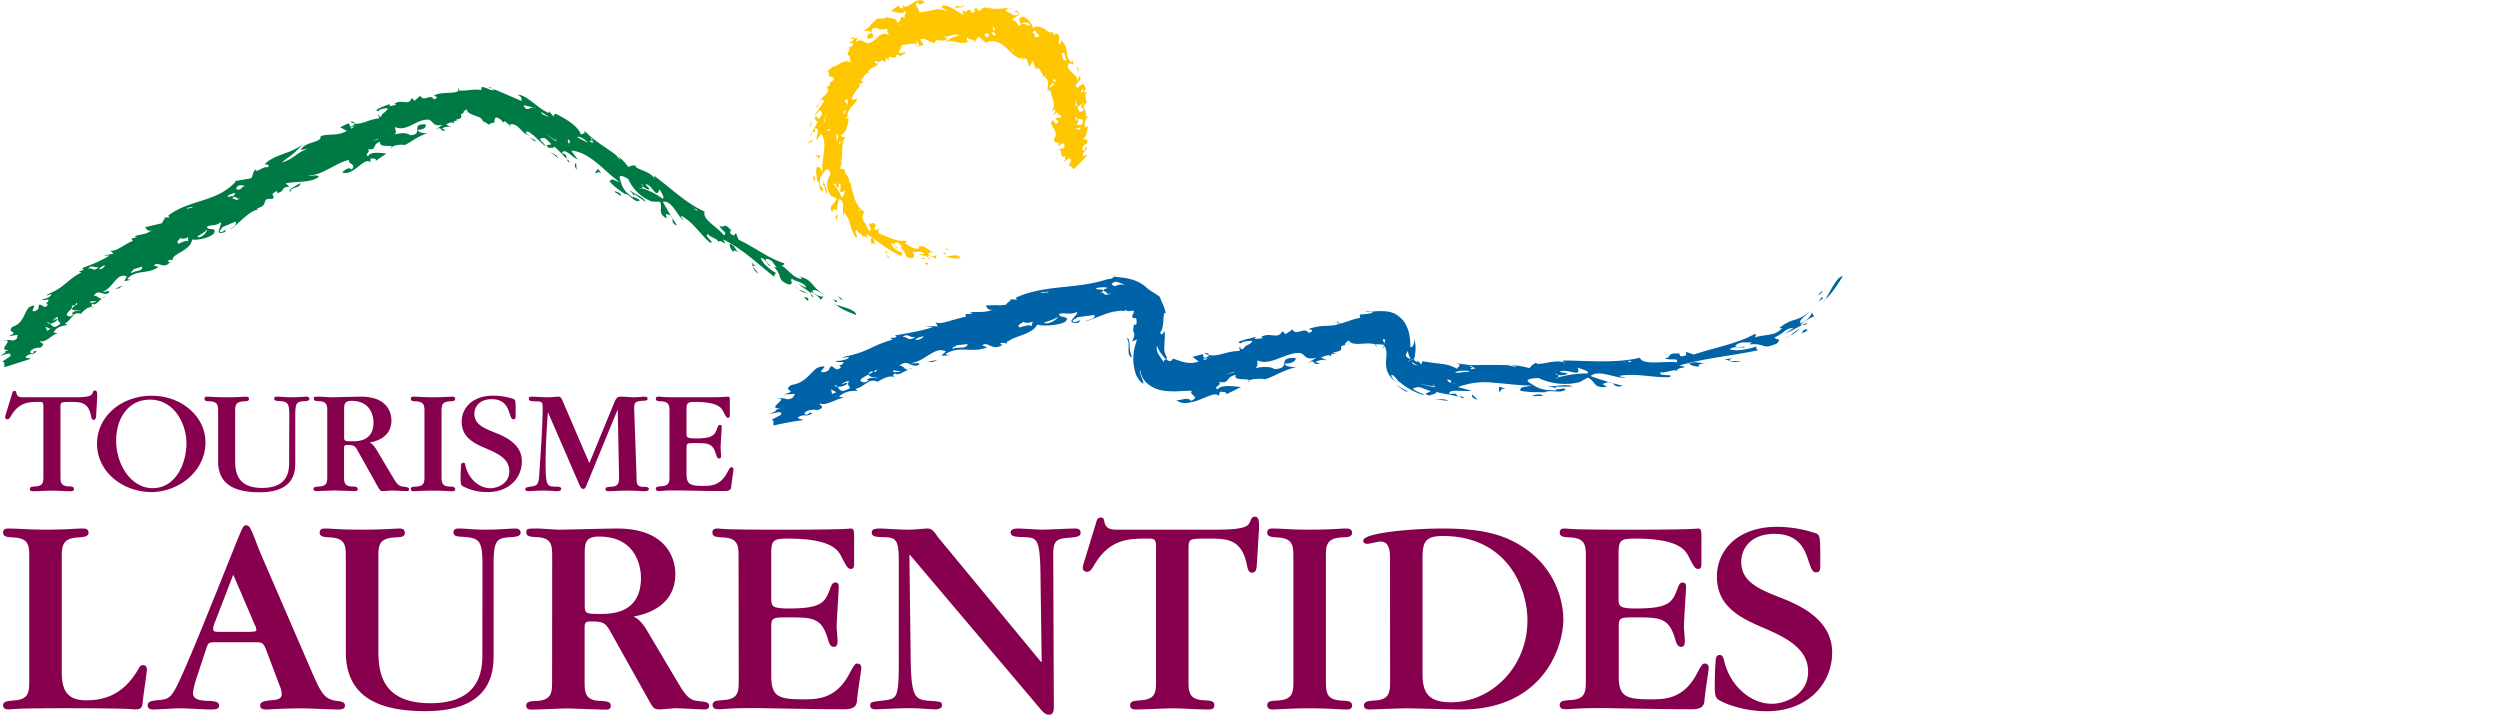 <svg id="Calque_1" data-name="Calque 1" xmlns="http://www.w3.org/2000/svg" viewBox="0 0 741 211.83"><defs><style>.cls-1{fill:#87004e}.cls-2{fill:#007a45}.cls-3{fill:#0062a7}.cls-4{fill:#fdc600}</style></defs><g id="Calque_2" data-name="Calque 2"><g id="Calque_1-2" data-name="Calque 1-2"><path class="cls-1" d="M17.92 141c0 1.83 0 3 2.36 3.17 1 0 1.64.09 1.64.76s-.61.67-1 .67c-1.56 0-4-.17-5.56-.17-.8 0-4.61.17-5.5.17-.38 0-1 0-1-.67s.66-.67 1.65-.76c2.35-.13 2.35-1.34 2.35-3.08V120.3c0-1.17-.38-1.17-1.32-1.17-2.82 0-5.93 0-8.33 4.25-.42.71-.66.89-1.08.89a.59.59 0 0 1-.61-.58 3.43 3.43 0 0 1 .14-.71l1.93-6.3c.14-.54.28-.81.7-.81s.52.23.57.63c.24 1.21 1.08 1.25 2.12 1.25h15.1c4.85 0 5.08-.58 5.41-1.39.14-.35.29-.62.66-.62.66 0 .66.71.66 1.79l-.3 5.47c-.05.89-.14 1.43-.75 1.43-.24 0-.57 0-.75-1-.8-4.29-3.11-4.29-6.17-4.29-2.68 0-2.92 0-2.92 1.48ZM44.85 145.85c-8.23 0-16.09-5.81-16.09-14.34 0-8 7.1-14.21 16.23-14.21 8.8 0 15.91 6.12 15.91 13.81 0 8.67-8.05 14.74-16.05 14.74Zm-.42-27.39c-6.59 0-10 5.77-10 12.11 0 7.24 4.47 14.12 10.83 14.12 6.59 0 10-6.92 10-13.4-.01-5.29-3.35-12.83-10.83-12.83ZM85.74 123.29c0-3.75-.37-4.25-2.92-4.42-1-.05-1.55-.09-1.55-.72s.66-.58 1.08-.58c.76 0 1.79.18 4 .18 1.83 0 3.9-.18 4.56-.18s.8.45.8.63c0 .62-.85.67-1.51.71-2.16.13-2.68.4-2.68 4.11v14c0 2.46 0 8.89-10.54 8.89-6.4 0-12.33-1.65-12.33-9.16v-14.58c0-1.87 0-3.08-2.35-3.21-1 0-1.69-.09-1.69-.76s.61-.63 1-.63 2.3.18 5.55.18 5.41-.18 5.69-.18.94 0 .94.67-.66.67-1.64.72c-2.45.17-2.45 1.34-2.45 3.08v14c0 3.09 0 8.58 8 8.58 7.48 0 8-4.78 8-7.46ZM97 122.08c0-1.83 0-3-2.31-3.17-1 0-1.69-.09-1.69-.71s.19-.63 1.74-.63c.47 0 2.78.18 3.34.18 1.27 0 7.53-.18 8.94-.18 8.33 0 9 5.45 9 7 0 5.22-4.85 6.3-6.45 6.61.61.35 1.18.62 2.26 2.5l4.56 7.68c.94 1.57 1.6 2.69 2.92 2.86 1.55.18 1.93.23 1.93.81s-.47.53-.8.53c-.61 0-3.67-.17-4.38-.17-.37 0-2.11.17-2.54.17-.85 0-1-.4-1.55-1.34L106.25 134c-1-1.92-1.27-2.1-3.38-2.1-.8 0-.9.27-.9 1v8.1c0 1.87 0 3.08 2.36 3.21 1 0 1.69.09 1.69.76s-.61.58-1 .58c-.89 0-5.46-.17-5.65-.17-.8 0-4.61.17-5.45.17-.38 0-1 0-1-.62s.7-.67 1.69-.72C97 144.07 97 142.9 97 141Zm5 7.06c0 1.57 0 1.66 2.36 1.66 1.69 0 6.35 0 6.35-5.59 0-1.61-.66-6.39-6.5-6.39-2.16 0-2.21 1.07-2.21 2.82ZM130.87 141c0 1.88 0 3.09 2.35 3.22 1 0 1.7.09 1.7.76s-.62.62-1 .62c-1 0-2.54-.17-5.65-.17-2.68 0-5 .17-5.5.17s-1 0-1-.67.7-.67 1.69-.71c2.35-.18 2.35-1.34 2.35-3.17v-18.88c0-1.87 0-3-2.35-3.21-1 0-1.69-.09-1.69-.76s.61-.63 1-.63c1 0 2.68.18 5.55.18 3.39 0 4.89-.18 5.6-.18.37 0 1 0 1 .67s-.71.67-1.7.72c-2.35.17-2.35 1.34-2.35 3.08ZM144.56 145.85a15.35 15.35 0 0 1-7.48-1.78c-.52-.36-.56-1-.56-2.11 0-.17 0-2.41.14-4 0-.17 0-.8.61-.8s.56.36.66.76c.89 4 4.09 6.79 7.43 6.79 2 0 5.6-1.34 5.6-5s-3.2-5.18-6.59-6.66c-3.81-1.6-7.53-3.35-7.53-8.08 0-4.11 3.3-7.69 9.27-7.69a19 19 0 0 1 6.17 1c.56.31.56.71.56 4.65 0 1 0 1.34-.66 1.34-.47 0-.65-.27-1.12-1.66-.57-1.74-1.42-4.29-5.32-4.29s-5.13 2.55-5.13 4.29c0 3.18 2.73 4.29 6.49 5.77 2.64 1.07 7.58 3.26 7.58 8.31s-3.86 9.16-10.12 9.16ZM174 143.44c-.42 1.07-.61 1.47-1.13 1.47s-.75-.35-1.08-1.11l-9.32-21.49h-.09c-.33 5-.66 10.05-.66 14.65 0 7 .42 7.24 2.78 7.28 1.08 0 1.83 0 1.83.67s-.85.67-1.36.67-2.22-.17-4.24-.17c-1.65 0-3.48.17-4.23.17-.33 0-.8-.09-.8-.58s.47-.62 1.78-.8c1.56-.22 2.26-.49 2.36-3.62 0-.31 1-13.49 1-19.39 0-2.19-.1-2.19-2.22-2.23-1.6 0-1.88-.32-1.88-.81s.33-.58 1-.58 3.1.18 4.37.18c1.7 0 2.69-.18 3.25-.18s.85 0 1.32 1.07l8 18.63 7.48-18.14c.61-1.47 1.13-1.56 1.88-1.56 1 0 2.87.18 3.91.18s2.31-.18 2.82-.18 1.18 0 1.18.58-.42.58-1.74.67c-2.21.14-2.31.72-2.21 3.08l.66 19c0 2.77.14 3.4 2.21 3.4 1 0 1.46.18 1.46.67s-.76.62-1.23.62c-.7 0-3.2-.17-4.94-.17-2.35 0-4.89.17-5.83.17-.33 0-.85 0-.85-.58s.42-.67 1.84-.76c2.16-.17 2.21-1.29 2.16-3.39l-.38-19.3h-.1ZM198.44 122.13c0-1.83 0-3-2.35-3.17-1 0-1.7-.09-1.7-.76s.62-.63.94-.63c.1 0 .15 0 1.18.09s3.06.09 7.06.09h2.26c4.85 0 7.24 0 8.52-.09l1.41-.09c.56 0 .56.36.56 1.39v4.11c0 .22 0 .76-.47.76s-.61-.18-1.46-1.84c-.56-1.16-1.69-2.86-8.37-2.86-2.36 0-2.54.32-2.54 2.55v6.48c0 1.43 0 1.79 2.72 1.79 5.23 0 5.65-1 6.5-3.35.23-.58.47-.67.7-.67s.52.13.52.62-.33 5.23-.33 6.21c0 .31.14 1.88.14 2.24s0 .89-.56.89c-.38 0-.66-.22-.89-1.07-1-3.44-2.31-3.49-6.17-3.49-2.26 0-2.63 0-2.63 1.34v7.69c0 3.17 1 3.66 4.94 3.66 2.07 0 5 0 7.05-3.8.85-1.56.95-1.74 1.37-1.74a.59.59 0 0 1 .56.63c0 .58-.51 3.44-.65 5.09-.05.85-.52 1.34-1.89 1.34-2.4 0-5.69 0-8.42-.09l-5.18-.08h-.56c-1.93 0-3.11 0-3.86.08a12.59 12.59 0 0 1-1.46.09c-.33 0-1 0-1-.67s.71-.67 1.7-.76c2.35-.13 2.35-1.34 2.35-3.17ZM8.67 165.37c0-3.5 0-5.81-4.59-6.07-1.9-.09-3.16-.17-3.16-1.45s1.17-1.2 1.89-1.2c1.54 0 6.31.34 11 .34 5.68 0 8.83-.34 10.54-.34.72 0 1.89 0 1.89 1.2s-1.35 1.36-3.15 1.45c-4.6.26-4.78 2.57-4.78 5.82v34.14c0 5.39 1.63 8.3 7.22 8.3 4.32 0 10.72-.86 15.58-9.42.36-.68.72-1 1.26-1 .91 0 1.18.68 1.18 1.37s-1.18 8.29-1.26 9.75c-.19 1.63-.64 2-2.26 2-.81 0-.72-.34-21.18-.34-15.22 0-15.22.34-16.13.34-.63 0-1.8 0-1.8-1.19s1.35-1.29 3.16-1.46c4.59-.26 4.59-2.57 4.59-6.16ZM64.45 190.36c-2.7 0-2.7 0-3.42 2.22L58 201.74a24.81 24.81 0 0 0-.81 3.59c0 2.14 2.25 2.31 4.33 2.4 2.34.08 3.42.34 3.42 1.37 0 1.19-1.08 1.19-3.15 1.19-.9 0-6.22-.34-8.83-.34-1 0-6.31.34-7.48.34-.54 0-1.71 0-1.71-1.28 0-1.11 1.26-1.28 2.7-1.45 3-.26 3.78-.35 5.49-3.34 2.89-5.31 10.82-25.33 16.77-40.13 3.33-8.3 3.33-8.38 4.23-8.38s1.26.59 2.62 4.1c.9 2.4 1.89 4.8 2.61 6.42l14.06 32.51c2.88 6.59 3.78 8.47 7.48 9 1.53.17 2.52.34 2.52 1.45s-1.53 1.11-2.08 1.11c-1.53 0-9-.34-10.54-.34-5.49 0-10.18.34-10.45.34-.9 0-2.07 0-2.07-1.19s1.44-1.37 3.24-1.54c2.34-.18 3.16-.6 3.16-1.89a7.1 7.1 0 0 0-.64-2.48L79 192.92c-1-2.56-1.26-2.56-3.69-2.56Zm9.46-3.08c2.08 0 2.08-.34 2.08-.6a4.3 4.3 0 0 0-.54-1.63l-6.31-14.71-5.59 14.46a5 5 0 0 0-.36 1.62c0 .86.54.86 2.16.86ZM143 167.6c0-7.19-.73-8.13-5.59-8.47-1.89-.09-3-.17-3-1.37s1.26-1.11 2.07-1.11c1.44 0 3.42.34 7.57.34 3.51 0 7.48-.34 8.74-.34s1.53.85 1.53 1.2c0 1.19-1.62 1.28-2.88 1.36-4.15.26-5.14.77-5.14 7.88v26.69c0 4.71 0 17-20.19 17-12.25 0-23.61-3.17-23.61-17.54v-27.78c0-3.59 0-5.9-4.5-6.16-1.89-.09-3.25-.17-3.25-1.45s1.18-1.2 1.9-1.2c.9 0 4.41.34 10.63.34s10.36-.34 10.91-.34c.72 0 1.8 0 1.8 1.28s-1.26 1.28-3.16 1.37c-4.68.34-4.68 2.57-4.68 5.9V192c0 5.91 0 16.43 15.41 16.43 14.33 0 15.41-9.15 15.41-14.29ZM163.67 165.29c0-3.51 0-5.82-4.41-6.08-2-.08-3.25-.17-3.25-1.36s.36-1.2 3.33-1.2c.91 0 5.32.34 6.4.34 2.44 0 14.42-.34 17.12-.34 16 0 17.31 10.44 17.31 13.43 0 10-9.29 12.07-12.35 12.66 1.17.69 2.25 1.2 4.33 4.79l8.74 14.72c1.8 3 3.06 5.13 5.58 5.48 3 .34 3.7.42 3.7 1.54 0 .94-.9 1-1.53 1-1.17 0-7-.34-8.38-.34-.73 0-4.06.34-4.87.34-1.62 0-2-.77-3-2.56l-10.91-19.51c-2-3.68-2.43-4-6.48-4-1.54 0-1.72.51-1.72 2v15.4c0 3.59 0 5.9 4.51 6.16 2 .08 3.24.17 3.24 1.45s-1.17 1.11-1.89 1.11c-1.71 0-10.45-.34-10.81-.34-1.54 0-8.83.34-10.46.34-.72 0-1.89.09-1.89-1.19s1.35-1.29 3.25-1.37c4.41-.35 4.41-2.57 4.41-6.16Zm9.64 13.52c0 3 0 3.16 4.51 3.16 3.24 0 12.16 0 12.16-10.69 0-3.08-1.26-12.24-12.43-12.24-4.15 0-4.24 2.06-4.24 5.39ZM218.91 165.37c0-3.5 0-5.81-4.51-6.07-2-.09-3.24-.17-3.24-1.45s1.17-1.2 1.8-1.2c.18 0 .27.08 2.26.17s5.85.17 13.51.17h4.33c9.28 0 13.88-.09 16.31-.17s2.43-.17 2.7-.17c1.08 0 1.08.68 1.08 2.65v7.87c0 .43 0 1.46-.9 1.46s-1.17-.35-2.79-3.51c-1.08-2.23-3.25-5.48-16-5.48-4.51 0-4.87.6-4.87 4.88v12.41c0 2.73 0 3.42 5.23 3.42 10 0 10.81-1.88 12.43-6.42.46-1.11.9-1.28 1.36-1.28s1 .25 1 1.2c0 1.19-.63 10-.63 11.89 0 .6.27 3.59.27 4.28 0 .51 0 1.71-1.09 1.71-.71 0-1.26-.43-1.71-2.06-1.89-6.58-4.41-6.67-11.8-6.67-4.33 0-5.05 0-5.05 2.57v14.71c0 6.08 1.9 7 9.46 7 4 0 9.56 0 13.52-7.27 1.62-3 1.8-3.34 2.62-3.34a1.15 1.15 0 0 1 1.08 1.23c0 1.11-1 6.59-1.27 9.76-.09 1.62-1 2.56-3.6 2.56-4.6 0-10.9-.08-16.13-.17l-9.91-.17h-1.08c-3.7 0-5.95.09-7.39.17s-2.17.17-2.8.17-1.89 0-1.89-1.28 1.35-1.28 3.24-1.45c4.51-.26 4.51-2.57 4.51-6.08ZM308.75 196.09l-.36-26.35c-.18-10.35-1.17-10.35-4.77-10.53-2.71-.08-4.06-.17-4.06-1.36s1.62-1.2 2.25-1.2c1 0 6 .34 7.21.34 1.36 0 8.11-.34 9.64-.34.46 0 1.63 0 1.63 1.28 0 1-.9 1.28-3.52 1.46-3.33.34-4.68.51-4.59 5.22l.18 44.74c0 .86 0 2.48-1.35 2.48-.73 0-1.36-.08-2.89-2l-38.39-45.35-.18.17.36 29.43c.09 12.41 1.18 13.26 5.23 13.61 3.6.25 4.06.25 4.06 1.37s-1.45 1.19-2.17 1.19c-1.08 0-4.5-.34-7.3-.34-4.59 0-8.65.34-10.27.34-.27 0-1.53 0-1.53-1.11s.36-1.11 4.14-1.54c4-.51 4.33-.86 4.33-12.49v-28.45c0-6.59-.63-7.45-4.69-7.45-1.89-.08-3.33-.08-3.33-1.36 0-1.12 1.17-1.2 2.79-1.2 1 0 5.05.34 7.93.34 2.53 0 4.69-.34 5.86-.34 1.62 0 2.43 1.8 3.06 2.56l30.55 37ZM352.28 201.48c0 3.51 0 5.82 4.5 6.08 1.89.08 3.16.17 3.16 1.45s-1.17 1.28-1.9 1.28c-3 0-7.66-.34-10.63-.34-1.53 0-8.83.34-10.54.34-.72 0-1.9 0-1.9-1.28s1.27-1.28 3.16-1.45c4.51-.26 4.51-2.57 4.51-5.91v-39.78c0-2.23-.73-2.23-2.53-2.23-5.41 0-11.35 0-15.95 8.13-.81 1.37-1.26 1.71-2.07 1.71a1.16 1.16 0 0 1-1.17-1.11 8.1 8.1 0 0 1 .27-1.37l3.69-12.06c.27-1 .54-1.54 1.35-1.54s1 .42 1.09 1.2c.45 2.3 2.07 2.39 4.05 2.39h28.93c9.28 0 9.73-1.11 10.36-2.65.27-.69.54-1.2 1.26-1.2 1.26 0 1.26 1.37 1.26 3.42l-.63 10.44c-.09 1.71-.27 2.74-1.44 2.74-.45 0-1.08-.09-1.44-1.88-1.53-8.22-5.95-8.22-11.81-8.22-5.13 0-5.58 0-5.58 2.83ZM393 201.48c0 3.59 0 5.9 4.5 6.16 2 .09 3.25.17 3.25 1.46s-1.17 1.19-1.9 1.19c-1.89 0-4.86-.34-10.81-.34-5.14 0-9.64.34-10.54.34-.72 0-1.89 0-1.89-1.28s1.35-1.28 3.24-1.37c4.51-.34 4.51-2.57 4.51-6.07v-36.11c0-3.59 0-5.82-4.51-6.16-2-.09-3.24-.17-3.24-1.45s1.17-1.2 1.89-1.2c1.89 0 5.13.34 10.63.34 6.49 0 9.37-.34 10.72-.34.73 0 1.9 0 1.9 1.28s-1.35 1.28-3.25 1.37c-4.5.34-4.5 2.57-4.5 5.9ZM412 165.2c0-3.5-1.08-4.7-2.88-4.7-.54 0-3.16.68-3.79.68-.81 0-1.26-.25-1.26-.94 0-2.39 15.05-3.59 23.43-3.59 11.62 0 18.11 1.71 23.88 5.47a26 26 0 0 1 12 21.31c0 9.15-6.66 26.86-30.18 26.86-2.62 0-14.24-.34-16.49-.34-1.62 0-10.19.34-10.64.34-.63 0-1.8 0-1.8-1.19s1.35-1.37 3.15-1.46c4.6-.26 4.6-2.57 4.6-6.07Zm9.64 34.48c0 5.48 1.53 8.47 8.47 8.47 12 0 22.62-10.52 22.62-24.21 0-9.75-6-25.07-25.14-25.07-5.41 0-5.95 2.06-5.95 6.85Z"/><path class="cls-1" d="M470.05 165.37c0-3.5 0-5.81-4.5-6.07-2-.09-3.25-.17-3.25-1.45s1.18-1.2 1.81-1.2c.18 0 .27.08 2.25.17s5.86.17 13.52.17h4.32c9.29 0 13.88-.09 16.31-.17s2.44-.17 2.71-.17c1.08 0 1.08.68 1.08 2.65v7.87c0 .43 0 1.46-.9 1.46s-1.17-.35-2.8-3.51c-1.08-2.23-3.24-5.48-16-5.48-4.5 0-4.86.6-4.86 4.88v12.41c0 2.73 0 3.42 5.22 3.42 10 0 10.82-1.88 12.44-6.42.45-1.11.9-1.28 1.35-1.28s1 .25 1 1.2c0 1.19-.63 10-.63 11.89 0 .6.27 3.59.27 4.28 0 .51 0 1.71-1.08 1.71-.72 0-1.26-.43-1.71-2.06-1.89-6.58-4.42-6.67-11.81-6.67-4.32 0-5 0-5 2.57v14.71c0 6.08 1.89 7 9.46 7 4 0 9.55 0 13.51-7.27 1.63-3 1.81-3.34 2.62-3.34a1.15 1.15 0 0 1 1.08 1.23c0 1.11-1 6.59-1.26 9.76-.09 1.62-1 2.56-3.61 2.56-4.59 0-10.9-.08-16.13-.17l-9.91-.17h-1.17c-3.69 0-5.95.09-7.39.17s-2.16.17-2.79.17-1.9 0-1.9-1.28 1.36-1.28 3.25-1.45c4.5-.26 4.5-2.57 4.5-6.08ZM523.67 210.81c-7 0-12.7-2.31-14.33-3.43-1-.68-1.08-1.88-1.08-4 0-.34 0-4.62.27-7.7 0-.34.09-1.54 1.18-1.54.81 0 1.07.69 1.26 1.46 1.71 7.61 7.84 13 14.23 13 3.79 0 10.73-2.56 10.73-9.5 0-6.67-6.13-9.92-12.62-12.74-7.3-3.08-14.42-6.42-14.42-15.49 0-7.87 6.31-14.72 17.76-14.72a36.46 36.46 0 0 1 11.8 2c1.08.6 1.08 1.37 1.08 8.9 0 1.88 0 2.57-1.26 2.57-.9 0-1.26-.52-2.16-3.17-1.08-3.33-2.7-8.21-10.18-8.21s-9.83 4.88-9.83 8.21c0 6.08 5.23 8.21 12.44 11 5 2.05 14.51 6.25 14.51 15.91 0 9.49-7.39 17.45-19.38 17.45Z"/><path class="cls-2" d="M247.26 90c.11.12.3.23.44.35-.5-.22-.7-.35-.44-.35ZM253.75 93.38c-.89-.34-2-.79-3.13-1.3a15 15 0 0 1-2.92-1.78c.81.25 2.31.66 3.63 1.14s2.43 1.1 2.42 1.94ZM248 87.51l1.92 1.35c-1.4-.15-.92-.73-1.92-1.35ZM248.17 89.18l-.35.48-.9-1ZM143.1 35.68a1 1 0 0 1 .06.9ZM138.81 33.39a9.37 9.37 0 0 0-1.06 0 2.11 2.11 0 0 1 1.06 0ZM147.19 36.54c-.29-.08-.56-.14-.84-.19a1.65 1.65 0 0 1 .84.19ZM199.3 64.68c.53.84 1 1.61 1.44 2.18-1.74-.57-1.32-1.45-1.44-2.18ZM112.4 33.93v.51c-.35-.08-.55-.22 0-.51ZM136 26.14a.83.83 0 0 1 0 .62h-.33ZM150.83 37h.07l.57.56c-.4-.14-.6-.31-.64-.56ZM105.08 36.57a4.05 4.05 0 0 1-1.3-.51c.77-.12 1.27.13 1.3.51ZM146.05 26.31c-.5-.18-.9-.34-1.49-.54a2.19 2.19 0 0 1 1.49.54ZM199.3 64.68l-.44-.71a1 1 0 0 1 .44.71ZM241.11 88.17c-.69-.33-.7-.7-.68-1.06a2.84 2.84 0 0 1 .68 1.06ZM1.37 104.28l-.28.14a.62.62 0 0 1 .28-.14ZM27.27 91a1.74 1.74 0 0 1 .51.13c-.15.19-.38.07-.51-.13Z"/><path class="cls-2" d="M45.07 68.07c-1.34 1.52-3.72 1.28-5.2 2l.77.22-1.69.4.42.71c-2.59 1-5.15 3.44-6.67 2.8l.92 1-3.06.54h1.9c-2.72 1.85-7.56 3.44-8.17 3.79l.5.28c-.34.48-.87.41-1.44.55l.74.42c-4.39 2.22-4.75 4.35-9.91 6.42-1.22.9.84-.21 1.06.14-.42.91-2.37 1.39-2.89 1.31.94.77 2.78-.68 1.71 1-1.37.13 1.26.49-.76 1.39l-1.48-.84c-.94.83.36 1.12-1.4 2-2.23.54 1.58-2.79-1.67-1.2-1.5 1-1.58 4.81-5 5.83-2.2 2.08 2.51 1.17-1.27 2.86l2.78-.46c-.39.69.34 1.12-1.37 1.73a4.88 4.88 0 0 0-3 .1c4-.92-2.2 3.11 1.68 2.62l-1.22.6c.17 0 .28.08.25.22-.52.32-1 .64-1.62 1 1.24-.27 3.61-1.43 3.05.11-.75.51-1.46 1-2.32 1.54 1.07.36.25 1.16.69 1.67l4-1.27 3.76-1.21c-.5-.28-1.62 0-1.5-.64 1.57-1.38 1.89-.06 3.23-1.59L9.83 104c.25.14.53.07.21.35-.38.7-.88.42-1.09.06.18-1 2.14-1.52 2.92-1.31 2.1-1.32-.29-1.54.05-2 1.8.56 3.57-2.08 5.22-2.29l-1.3-.28c1.1-1.88 3-1.94 4.11-2.22l-.73-.42c2.34-1.18 2.24-4 5.26-2.7l-.48-.32c.82-.73 2-2 3.24-1.85a.82.82 0 0 1 .17-1c1 .58 1.59-.63 2.88-1.57-1 .29-1.4-1-2.51-.73 1.46-2.36 2.66.16 4.43-.88.74-1.18-1.31-.08-1.81-.36 3.1-1 4.17-5.83 7.19-4.55l-.77 1.39c1.37-.13 2-.47 1.71-.61-.31.28-.55.13-.8 0 2.65-3 6.12-1.26 9.2-3.59-.48-.29-1-.16-1.26-.51C47 77.31 48.4 80 50.4 77.7l-.77-.22c.67-.76 1.68-.39 1.65-.18-1-2 5.32-2.84 5.67-6.32 1.81.38 5.76-.71 6.52-1.88.9-2-2.06-.54-2.09-1.93 1.2-.67 2.42 0 4-1.3.62 1.06-2.38 4.13 1.35 2.9l.16-.84a2.84 2.84 0 0 1-1.24.87c-1.32-.1.19-1 .26-1.45l3.81-1.64c.89 1-1.43 1.91-1.5 2.32 2.74-1.8 5.3-5.35 8.39-6l-.48-.29c3.94-.84.88-3.18 4.59-2.76 1.28-1.07-1.17-1 1-2.19.61-.33.48.29.45.5 2.89-1 .61-1.72 3.64-1.94l-1.17-1c3.39-.69 7.59-.12 9.88-1.94-.63-.88-2.18 0-3.17-.39 4.33 0 8.45-4 12.14-4.6-.57 1.28 2.44 1.16.71 2.84-1.14-1-1.71.3-2.88.7 3.09 1.83 6.83-4.92 8.5-2.8V47c.56-.09 2.16 0 1.43.76l3.28-2.26c-1.58-.17-5-.63-5.36.81-1.5-.55 1.15-1.37-.31-2.12 3.15.49 1.17-1.37 3.83-2.17-.49 1.92 3.34.79 3.53 1.54.7-.63 2.79-.77 3.7-.58 1.48-.49 4.32-3 6.85-3.4-1-.12-2.68-.16-3-1.1 1.36 0 2.61-.44 2.43-1.6-4.88-.34-.36 3-4.55 3.19-1.4-.83-2.54-.7-4.59-.24.56-1 .06-1.19.06-2.17 3.4 1.53 6.21-2.32 9.82-2.2 1.58.28 1.2 2.23 4.21 1.51-.74.55-1.48 1.09-2.21 1.67 2.47-1.69.92.53 3.24 0l-1.17-.54a2.85 2.85 0 0 1 2.82-.26l-1.58-.94c.69-.42 2-1 2.27-.22a1.47 1.47 0 0 0 0-.88c.22.17.61.21 1.46-.06-.55 0-.89.16-1-.23 3.41-.57.4-1.66 2.53-2-.4-.24.12-.78.86-1.08.18 1.06 1.33 1.47 2.45 1.85l.81.29a4.27 4.27 0 0 1 .68.33 1.44 1.44 0 0 1 .7.83c.76.49 1.44.87 2.2 1.44-.45-.33.24-.73 1.06-.73h-.12c.45 0 .39-.67.5-1.13s.38-.77 1.57 0l1.11 1.1c-.2-.17.14-.39.33-.49l1.21 1.08c1.45-.51 2.35.27 3.2 1.12s1.68 1.91 3.13 2.09c-.78-.21-1.79-.89-1-1.25a1.92 1.92 0 0 1 1.43 1v-.28c1.35 1.23 2.68 2.45 4 3.71 0-.85-2.57-2.34-1-2.42 1.17-.48 2 1.18 2.78 1.72-.39.43-2.16 0-.78 1.15.33-.14 2.08.2 1.6-.55 1.29 1.41 3.38 3.08 4.24 4.79.58.06 0-.56-.18-.77l-.2.07c-.77-.84.62-1.34-1.54-2 .8-1.71 2.94 1.15 4.69 1.93l-1.93-2.68c5.75.45 10.14 6.55 14.38 9.34-1.58-.32-2.32-1.46-3-.13 2.28 2.31 2.1 1.8 4.58 3.77l-.18-.21c1.78.25 2.86 2.68 4.48 2.16-.16-1.07-2.37-.63-1.5-2l3.26 2.28c-.52-1.5-3.26-2.28-4.41-3.3-1-.52 1.72 1.39.7 2-3.09-2.06-3.22-3.41-3.92-5.69-.32-1.56 2-.1 2.57.27a12.27 12.27 0 0 0 7 6.63l2.38.06c.91 1.94-1 3.38 2 4.94l-.34-1.28a3.52 3.52 0 0 1 1.55.45 77.86 77.86 0 0 1-2.38-4.09c2.6-.57 4 3.72 6.11 5.54 0-.28-.75-.87-.73-1.43 3.69 1.86 6.11 6.07 8.65 8 1.58 0-1.94-1.88-.73-2.57 1.16 1.3 3.33 1.39 3.11 2.59.24-1.76 3.32 1.94 1.42-1 5.47 2.59 10.34 7.29 15.2 11.11a1 1 0 0 1 .57-1.11c-1.81-1-4.18-2.93-4.58-4.47 1.57 0 2.18 2.57 2.77 2.34-.4-.7-1.57-1.37-1.19-2.09 2 .08 2.17 1.71 3.17 2.45h-.79c2.81 2.85.44 3.55 4.28 5.13 1.78-.15.38-.72.94-1.81.62.9 4 1.17 4.27 2.78l-2.24-1.06c1.38 1.11 2.82 1.89 3.72 2.8a1 1 0 0 0-.24-.84c1.06 1 2.69 1.67 3 2.72l.93-1c-1 .18-3.25-.85-3.3-1.68.73-.93 2.62.83 3.65 1.21-4.15-2.43-3.25-4.29-7.21-5.4l.42.67c-2.7-.32-4.19-3-6.12-4.06.67.08 1-.28.88-.61-4.75-1.51-8.48-4.62-13.55-7l-.75-2-.61.78c-2.54-1.08.24-1.49-1.3-2.34.57.35.38.43.36.71-2.09-2.63-2-.16-3.31-1.37.15 1.35 2.7 2.14 1.28 2.91-2.09-2.63-6.57-4.76-5.68-7-5.46-2.36-10.77-7.6-14.81-10.48-.8 0 .17.51-.22.65-.9-2.23-6.06-2.79-5.41-3.84a3.48 3.48 0 0 0-2.21.45 13.57 13.57 0 0 0-3.12-3.25l.81.92-.2.07-1.18-1.25h.1c-3.19-2.46-7.26-4.66-9.74-7.68 1.4 1.78-1.21 1-.61 1.92-.57-2.63-4.42-5-7.74-6.58-.19.37-.59.52-.37 1l-1.5-1.72v.57c-3.49-1.48-6.38-5.32-9.29-5.47 1.42.85 1.26 1.23 1.15 1.89-1.29-.57-2.55-1.13-3.93-1.7l-1-.46-1.11-.45-1.15-.5c-.4-.17-.85-.32-1.29-.5a.58.58 0 0 1 .24.47 4.05 4.05 0 0 1-1.52-.45 15.43 15.43 0 0 0-2-.62l-.19 1c-2.2-.5-4.48.38-6.67.07-.58 1.18-5.12.27-7.16 1.47-.91 0 2.16.48-.18 1.19-1-1.9-3 1-4-1.08-.58.5-1.14 1-1.69 1.53l-.85-.9c-.9 2.65-2.92.11-5.13 1.77.22.17.52.14.45.34-.89.11-2.76.76-1.58-.39-1.31.56-5.92 2-3.46 2.25-.4-.54 1.62-.83 2.51-.94.28.94-1.81 1.43-1.86 2.62a4 4 0 0 0-.68-.18v.68c-2.84.08-4.94 1.9-7.26 1.45 0 .32-.29.73-1.13 1l-.56-1.1-2.52 1.22 2 1.06c-2.6 1.63-5.41.74-7.8 1.58.33 2.12-4.73 1.48-5.84 4.09l2-.39c-3.89 1.55-3.92 3-7.69 4.11 2.62-2.12 2.81-1.77 6.35-5.44-3.93 3-8 2.77-11.34 5.87.48.29 1.61.06.89 1-1.26-.53-3.67 2-3.66.57-1 1-.69 2.14-1.35 2.68l-4.77.82.24.15c-5.52 6.2-13.73 5.24-20 10.1l.45.51-2.18.1c1.65-.18-.18 1 0 1.6l-5.02 1.19c.12.58 1.02 1.58 1.97.75Zm58.81-30.24 1.1-.43a1 1 0 0 1 .72-.27l-.72.27c-.46.41-.65 1.07-1.1.43Zm102.6 24.63L205 61.29c.38.15 1.33 1.23 1.16.45.14.26.72.59.32.72ZM106.05 45.78l1 .22.24-1Zm-13.73 6.83 1.68-.32v-.21l-1.71.33Zm-19.56 2.53h.36a1.09 1.09 0 0 1-.36 0c-1.43.09-1.19 1.63-2.79.87.56-1.69 1.89-.96 2.79-.87Zm29.37-14.64c-.38-.73-2.19 0-3-.27-.67.51.67.67 1.14 1a2.21 2.21 0 0 1-1.19.41c1.08 1.36 1.14-1.21 3.05-1.14ZM137 27.16l-.44.18 1.8.3Zm8.77.68a2.45 2.45 0 0 0 .82.78 7.07 7.07 0 0 0 1.15.62c.42.19.87.36 1.3.53a10.85 10.85 0 0 1 1.18.56c.7-.69-.45-2.3-2.46-2.76-1-.74-1.4-.4-1.51-.07s-.06.76-.46.34ZM85.46 50.38c1.14-.23 3.38.72 4.87-1.16l-1.7.33.32-.26-.71-.46c1.3 1.53-1.87 1.17-2.78 1.55Zm75.08-16c1.08 1.3 3.15 3.33 2.55 3.86.77-1.18-.89-2.82-1.52-3.14a2.29 2.29 0 0 1-1-.7Zm-.33 1.62c-.81-.24-1 .69-2-.57.57-.54.85-2.43-1.45-2.89 1 1.92.82 2.58 2.52 4.16ZM159 32.13l-.92-.25c-1.26 0-2.13 1.38-2.87-.72 1 .24 1.92.47 2.87.72a1.68 1.68 0 0 1 .92.25Zm16.48 9.48-.53-.89c.74.52.72.75.53.89l.43.75c-2-.62-.91-.49-.47-.75Zm-15-8.36 2.31 1.4c-.84-.26-2.51-.75-2.35-1.4Zm13.8 9.11c-1-.52-3.58-1.85-3.18-1.71.56-.51 2.75 1 3.14 1.71Zm47.5 31.33-1.19.42L222 75Zm-15.22-7.9-.76-.58-.62.19Zm-16.38-10a.79.79 0 0 0 .3-.65 1.06 1.06 0 0 1-.3-.69.76.76 0 0 1 .3.69 3.26 3.26 0 0 0 2 1.06c0-.56-.95-1.08-1.14-1.59 2-.08 3.18 4.84 4.12 1.46.36.72 1.86 2.74.86 2.79a18.5 18.5 0 0 0-6.15-3.07.61.61 0 0 1-.66 0 1.49 1.49 0 0 1 .63 0ZM169.47 43.5c-.53-.42-.73-.66-.79-.82-.37-.52-.56-1.06-.18-1.37 1 1.07 0 .93.18 1.37a4.09 4.09 0 0 0 .79.82Zm-.61 1.34L166.71 42l.59 1.19-1.58-1.66c-.2.9 1.18 2.9 3.14 3.31Zm-4.14-3.17v-.92l.2 1.06-.21-.14v.21l-3-2.22Zm-35.05-8.2c-.41 3.05 3.72.81 4.76 1.94-.12-.92.83-2.73-2.61-1.63 2.72-1.81 2.34 1.13 3.51-1.58a10.3 10.3 0 0 1-3.62.41c.55-.23 1.12-.41 1.68-.62-1.48-1.35-2.39 1.61-3.72 1.48Zm-17.59 7.8L110 42l2.15-.92ZM61.27 67.94c.45.49-1.61 3-2.82 2.24 1.23-.89 2.72-1.62 2.82-2.24ZM39.58 79.81l2.55-.81c.28 1.53-2.07 1.09-3 1.92-.74-.43.34-.48.45-1.11Zm-14.82 8.41-.84.2 1.49.84Zm3.87 1.06c-.33.28-2 .9-1.91.06Zm-15.19 7.55 1.5.64-.9.62Zm.48-1.33a1.08 1.08 0 0 1 .87.4A2.9 2.9 0 0 0 17 94.75c-.45-.49-.82.2-1.39.34a3.25 3.25 0 0 1 1.53-1.18c-.23 1.47.36 1.12.75 2-1.87 1.8-2.4.65-3.09 0a1 1 0 0 1-.88-.41Zm8.27-5a1.7 1.7 0 0 0 .44-.74l.26.14c-.09.54-.39.6-.7.6-.25.29-.57.59-.89.91.17.85 1.94.49 2.57.66-.83.21-1.85-.15-2.54.83.24.14.21.35.79 0l-1.21.9c-2.06-.15-.81-1.27.39-2.39a1.09 1.09 0 0 1 .12-.75c.16-.25.47-.19.77-.18Zm-9.85 4.81c-.24-.14-.18-.56-.7-.63l-.83.2c-.71 1 .66.82 1.53.41Zm41.24-25c-.35.49 1.22.73 2.17-.09v1.39c-.43-.7-2.53.58-2.81.65-.9-.81.17-.85.64-2Zm55.11-27.51c-.81-.07-3.24 2.11-4.31.9-.22 2 3 .08 4.31-.92Zm-.4-1.71a6.92 6.92 0 0 0 .76-.28c1-.1 1.43 1.07 2.67-.25-.51-.12-1 .54-1.47.42-.25-.74-.41-.51-1.2-.17a1.86 1.86 0 0 0-.76.26ZM79 55.69l-1.54-.47-1.54.92ZM61.09 63c.44.5-1.35 1.5-1.88 1.42.53.69 1.68-.07 2.69-.51a1.65 1.65 0 0 0 .68-.25 4.28 4.28 0 0 0-.68.25c-.46 0-.42-.5-.56-.77l.35-.48-1.44.52ZM31.17 78.61c-.74 1.19-1 1-1.81 1.25.06-.42.97-1.04 1.81-1.25Zm38.52-21.14c-1.62 1.35 1.49.68.5 1.69l.91-.59c-1.12 1.63-1.57-.27-2.53.55l.64-.55c.19-1-1.38.11-1.82-.39.69-.76 2.95-1.25 2.3-.71ZM29.21 79.09c-1.36 1.74-1.9.06-3.05.55 1.04-1.46 1.61.01 3.05-.55Zm26.15-17.22v-.21l1.69-.38v.21Z"/><path class="cls-2" d="M31.27 87.83a2.37 2.37 0 0 1-.95.57 4.36 4.36 0 0 1 .95-.57ZM116 44.07a.55.55 0 0 1 .25-.56c.02.13-.03.29-.25.56ZM119.81 43l.14-.06h.14ZM239.54 88.59c.3 1.32-.83-.21-1.44-.53.61.32 1.19-.23 1.44.53ZM235.53 84.53a3.47 3.47 0 0 0 1.22 1.33 2.45 2.45 0 0 1-1.22-1.33ZM239.23 87a8.16 8.16 0 0 1-2.48-1.12 6.64 6.64 0 0 1 2.48 1.12ZM222.72 77.57c.4 1 2 1.53 2 1.53-3.38-1.29 0 1.42 0 2-1.81-1.33-1.41-2.05-2-3.53ZM218.86 74.84a3.39 3.39 0 0 0 .91.41 1.56 1.56 0 0 1-.91-.41ZM217.39 74.69a3.38 3.38 0 0 1-1.13-2.41c1.54.34 1.74 1.82 2.6 2.56-.76-.44-1.45-.96-1.47-.15ZM183.5 57.14c.19.22.76.59.56.94L182.32 57c-.56-.67.79 0 1.18.14ZM178.19 51.38c-1.35-.93-1.2.42-1.77-.23l.82-1.13ZM182.75 45.94l.33.37-.44-.33ZM170.77 48.37l.15 1.9c-.92-1.05-.33-2.11-.15-1.9ZM164.92 46.05l.57.89-2.32-1.9 1.75 1.01zM158.84 41.73l-.38.17-1.59-1.3 1.97 1.13zM86 57c-.88-1 2.3-2.06 3-2.79.17 1.79-2.59.79-3 2.79ZM33.47 85.89l2.89-1.29c-1.87 1.65-.59.33-2.89 1.29Z"/><path class="cls-3" d="M540.5 89.2a5.7 5.7 0 0 0 .52-.46c-.35.56-.56.79-.52.46ZM546.19 81.9c-1.22 2-3.29 5.26-5.17 6.84.57-.9 1.47-2.64 2.4-4.15s1.91-2.79 2.77-2.69ZM538.23 88c.71-.64 1.38-1.32 2.06-2-.62 1.58-1.04.92-2.06 2ZM540 88l.37.47-1.4.89A9.11 9.11 0 0 0 540 88ZM407.51 102.12a.79.79 0 0 1 .53.76ZM400.46 101.83c-.6.13-1 .25-1.4.36a4.25 4.25 0 0 1 1.4-.36ZM409.11 100.75a.3.3 0 0 0 .12.17h.07a1.17 1.17 0 0 0 .28.17 2.62 2.62 0 0 0 .46.19c-.16-.06-.23-.11-.44-.21l-.27-.17-.07-.06c-.06 0-.1-.05-.15-.09ZM477.89 113.54c1.17.32 2.28.61 3.12.8-2.18.66-2.45-.34-3.12-.8ZM367.73 102.83l-.19.54c-.4-.09-.64-.24.19-.54ZM396.31 95.19a1.13 1.13 0 0 1 .11.6h-.05l.55-.15h-.3l.23-.33-.59.16ZM410.14 102.42v.06l-.25 1c-.05-.57.01-.87.25-1.06ZM358.3 105.24a4.14 4.14 0 0 1-1.34-.64c.87-.04 1.38.26 1.34.64ZM406.39 92.31l-1.83.24a3 3 0 0 1 1.83-.24ZM477.89 113.54l-1-.29a1.44 1.44 0 0 1 1 .29ZM535.77 95.81c-.75.64-1.13.54-1.48.39a4.51 4.51 0 0 1 1.48-.39ZM229.79 121.54l-.34.13a.71.71 0 0 1 .34-.13ZM264.8 111.56a2 2 0 0 1 .57.21.34.34 0 0 1-.57-.21Z"/><path class="cls-3" d="M294.44 91.65c-2.19 1.25-5 .56-7 1l.84.37-2.18.09.23.78c-3.5.54-7.46 2.54-9.05 1.63l.7 1.18h-3.86l2.29.27c-3.94 1.4-10.3 2.22-11.15 2.48l.5.36c-.59.44-1.19.28-1.92.33l.73.55c-6.09 1.61-7.17 3.66-14.18 5-1.85.75 1.13-.1 1.28.29-.87.86-3.46 1.07-4.07 1 .89.85 3.69-.35 1.77 1.19-1.72 0 1.37.63-1.38 1.36l-1.48-1c-1.35.71.08 1.18-2.26 1.79-2.82.22 2.7-2.6-1.58-1.47-2.09.76-3.52 4.61-8 5.22-3.38 1.94 2.61 1.51-2.48 2.86 1.16-.07 2.32-.13 3.48-.17-.69.67 0 1.18-2.17 1.61a6.36 6.36 0 0 0-3.59-.14c2.49-.35 1.62.43.76 1.24s-1.7 1.7.61 1.57l-1.54.55c.21 0 .31.09.25.23-.65.3-1.29.62-1.93.93 1.31-.27 4.3-1.26 3.33.27-.91.45-1.81.93-2.67 1.42 1.05.42.2 1.16.63 1.68 2.78-.68 5.71-1.18 8.76-1.63-.49-.36-1.83-.24-1.53-.86 2.19-1.18 2.17.21 4.2-1.14l-1.19-.3c.26.17.59.15.13.38-.66.65-1.14.29-1.27-.09.51-1 3-1.23 3.82-.89 2.95-1 .18-1.6.76-2 2 .84 5-1.6 7.17-1.66l-1.52-.43a6.52 6.52 0 0 1 1.55-1 7 7 0 0 1 1.46-.5 24.24 24.24 0 0 1 2.55-.16l-.71-.55c3.12-.8 4-3.66 7.18-1.89l-.48-.37c1.23-.61 3-1.73 4.52-1.35a.9.9 0 0 1 .55-1c1 .75 2.12-.38 4-1.12-1.34.12-1.31-1.24-2.74-1.14 2.58-2.16 3.13.58 5.6-.17 1.31-1.07-1.54-.3-2-.66 4-.46 7.06-5.19 10.21-3.38l-1.37 1.17c1.68.11 2.51-.13 2.26-.31a.78.78 0 0 1-1-.16c4.27-2.59 7.74-.17 12.26-1.91-.47-.38-1.18-.36-1.31-.75 2-1.06 2.73 1.89 5.95 0l-.82-.37c1.08-.62 2.13 0 2 .15a.9.9 0 0 1 .42-.91l.25-.07c1.51-1.35 7.14-2 8.4-4.84 2.06.6 7.09.11 8.38-.9 1.78-1.84-2.25-.91-1.8-2.3 1.68-.47 2.86.47 5.26-.54.29 1.19-4.27 3.61.49 3.17l.5-.8a4.62 4.62 0 0 1-1.76.61c-1.51-.38.6-1 .83-1.39 1.7-.27 3.39-.51 5.08-.69.6 1.2-2.42 1.48-2.65 1.89 2.47-.72 5.17-2.08 7.86-2.77h-.34c1-.11 1.84-.28 2.54-.34a3.35 3.35 0 0 1 1.69.16 3.16 3.16 0 0 0-.22-.5c.68.24.89.38 1.1.41a3.36 3.36 0 0 0 .63-.06c.45-.09 1-.21 1.24.31l-.12-.28a2.48 2.48 0 0 1-.57 1.35c.14.9.48.79.8.75s.63 0 .51 1.59c-.1.86-.53.29-.68.12-.47 1.83-.23 2.31-.06 2.72s.21.73-.53 2.54c.48-.25.95-.47 1.44-.67a21.6 21.6 0 0 0-.89 3.24 14.42 14.42 0 0 0 .46 6.9 6.54 6.54 0 0 0 2.18 3c.27-.5-.15-1.21-.46-2a4.77 4.77 0 0 1-.39-1.23 1.89 1.89 0 0 1 0-1 6.3 6.3 0 0 0 2.08 4.12 9 9 0 0 0 4.62 2.13c3.29.55 6.27 0 8.7.09-.63.57 0 1 .48 1.43s.74.89-.82 1.54c-1.05-1.25-2.42-.12-4.33-.22a4.15 4.15 0 0 0 3.3.82 15.42 15.42 0 0 0 3.94-1.06c2.51-1 4.55-2.1 5.32-1l.36-1.22c.74-.06 2.74.14 1.63.85 1.6-.75 3.14-1.52 4.64-2.26-1.9-.2-6.09-.77-6.91.66-1.73-.65 1.8-1.33.18-2.2 3.79.66 1.76-1.35 5.19-2.09-1 2 3.93.89 3.94 1.7a2.78 2.78 0 0 1 .93-.32 12.32 12.32 0 0 1 1.36-.17 11.15 11.15 0 0 1 2.45.09c2-.46 6.07-3.07 9.29-3.53-1.31-.1-3.34-.12-3.51-1.09 1.69 0 3.33-.49 3.27-1.67-6-.29-.92 3-6.2 3.31-1.6-.86-3-.74-5.66-.36.93-1.06.33-1.22.54-2.22 3.88 1.72 8-2.27 12.45-2.22 1.92.25 1.18 2.28 5 1.44l-3 1.78c3.34-1.81 1.08.51 4.08-.06l-1.4-.51c1.73-.7 2.44-.73 3.6-.37l-1.89-.91c.92-.44 2.68-1.09 2.9-.3a1.34 1.34 0 0 0 .13-.9c.25.17.74.19 1.87-.12-.71 0-1.16.2-1.28-.19 4.26-.69.95-1.62 3.16-2.14h.19l.31-.1c-.57-.14.14-.81 1-1.33.36 1 1.88 1.1 3.5 1s3.34-.22 4.13.18a15.14 15.14 0 0 1 1.65 0 2.68 2.68 0 0 1 1.14.26.41.41 0 0 1-.06-.48 1.45 1.45 0 0 0 .11-.29c0-.1 0-.16-.29-.29h.15a1.38 1.38 0 0 1-.25-.27.42.42 0 0 1 0-.31 5.19 5.19 0 0 0 .37-.65.57.57 0 0 0 0-.59c-.16-.15 0-.1 0-.07a.6.6 0 0 0 .05.24l-.15.47-.18.6c0-.22.4-.09.59 0l-.19.8-.24.89c.9 1.11.84 2.34.71 3.78a10.71 10.71 0 0 0 0 2.53 3.93 3.93 0 0 0 .13.75 5.71 5.71 0 0 0 .3.84 5.79 5.79 0 0 0 1.09 1.71l-.3-.34a5.79 5.79 0 0 0 2.11 1.79 5 5 0 0 1-1.9-2l.28.32c-.31-.53-.26-.77.26-.56l.16.13-.23-.26a13.23 13.23 0 0 1 2 2.35l-.07-.35a19.52 19.52 0 0 0 7.44 4.08c-.26-.41-1.46-.79-2.34-1.24s-1.39-.85-.33-1c1.34-.63 3.2.75 4.54.94-.2.57-2.8.76-.29 1.37.37-.23 2.75-.66 1.67-1.15 2.47.77 6 1 8.25 1.94.68-.29-.4-.47-.77-.53l-.17.17c-1.49-.27-.26-1.44-3.15-.79-.25-1.86 4.12-.61 6.55-1.07-1.33-.34-2.66-.69-4-1.06a22.47 22.47 0 0 1 10.89-1.26c3.83.25 7.65.85 10.87.77-1.88.65-3.47.13-3.2 1.6 4 .58 3.49.28 7.5.45l-.34-.07c2-.81 4.93.53 6.24-.84-.94-.77-2.92.87-3-.77l5.06-.07c-1.63-.9-5.06.08-7-.09-1.39.14 2.79.13 2.17 1.22-4.72.12-5.82-.91-8.17-2.38-1.45-1.09 2-1.22 2.88-1.26a18.42 18.42 0 0 0 12.1 1.26l2.51-1.37c2.35 1 1.5 3.29 5.69 2.72l-1.31-.8a5.71 5.71 0 0 1 1.93-.6c-1.85-.54-3.83-1.17-5.48-1.79 2.24-2 6.85.52 10.38.58-.2-.22-1.42-.19-1.83-.65 5.13-.87 10.81.73 14.91.37 1.57-1.07-3.43 0-2.77-1.38 2.17.16 4.36-1.28 5.12-.27-.6-.72.59-1 1.4-1.12s1.23-.24-.89-.64c7.24-2.17 15.67-2.91 23.32-4.53-.52-.34-.65-.73-.45-1.15-2.45.87-6.25 1.56-7.93.85 1.37-1.26 4.15-.09 4.48-.72-.95-.11-2.58.4-2.86-.37 1.83-1.52 3.39-.67 4.92-1l-.67.66c5-.51 3.5 1.85 8.23-.38.1-.11.19-.21.15-.26h.04c.7-1 0-.8-.53-1a1 1 0 0 1-.49-.53h.2a13.74 13.74 0 0 0 2.66-1.65 4.17 4.17 0 0 1 2.76-1.09c-.83.61-1.68 1.2-2.57 1.74 2.07-.8 3.76-2 5.23-2.62a1.1 1.1 0 0 0-1 0c1.63-.73 3.22-2.32 4.42-2.42l-.6-1.26a5.13 5.13 0 0 1-1.48 2.08c-.72.66-1.53 1.12-2 1-.24-.53.33-1.15 1.06-1.76a20.84 20.84 0 0 0 2.15-1.94 12.15 12.15 0 0 1-5.1 2.87 11.22 11.22 0 0 0-4.36 2.42l.92-.06a6.67 6.67 0 0 1-2.53 1.69l.17-.08c-2.06.6-4.27.61-6 1.24.65-.51.65-1 .24-1.11-5.45 3-11.46 3.9-18.1 6.11l-2.34-.79.09 1c-3.16 1.12-1-1.19-3.05-.71.8-.14.68 0 .9.26-4-.45-1.94 1.28-4.18 1.31 1.23.9 4.23-.33 3.52 1.22-4.05-.4-10.1 1-10.94-1.35-7.16 1.8-16.41.8-22.6.84-.84.45.54.3.23.64-2.51-1.27-8.24 1.25-8.32 0a4.21 4.21 0 0 0-2 1.63 21.29 21.29 0 0 0-5.55-.88l1.5.3-.16.17-2.15-.42.09-.07c-1.27 0-2.58-.06-3.87-.06h-4.18a27.91 27.91 0 0 1-7.46-.59c2.53.69-.56 1.5.64 1.94a11 11 0 0 0-5-1.66c-2-.29-4.09-.48-5.58-.81-.1.4-.43.64-.15 1.06a6 6 0 0 1-1.3-1.32 4.69 4.69 0 0 0 0 .53c-.78-.21-1.13-.69-1.14-1l-1.87 1a1.38 1.38 0 0 1 .4-.32h.06l.11-.08.23-.15q.24-.13.48-.24a6.44 6.44 0 0 0 .61-.24h.1s.05 0 .07-.15a11.64 11.64 0 0 0 .22-1.44 10.17 10.17 0 0 0-.3-4.39 3.77 3.77 0 0 1-.33 2.17 1.29 1.29 0 0 1-.78.48 24.41 24.41 0 0 0-.2-3 10.65 10.65 0 0 0-1.47-4.28 10.85 10.85 0 0 0-1-1.24c-.39-.35-.79-.69-1.21-1a5.84 5.84 0 0 0-.53-.33 6.09 6.09 0 0 0-.63-.3 8.14 8.14 0 0 0-1.09-.35 6.19 6.19 0 0 0-.86-.15l-.72-.07a20.18 20.18 0 0 0-2.2 0c-.64.05-1.25.11-1.84.18.27.06.47.15.51.29a15.64 15.64 0 0 1-3.79.5l.15 1a16.82 16.82 0 0 0-3.4.94c-.59.2-1.18.4-1.78.55a5.2 5.2 0 0 1-1.66.22V96l.54-.15c-.45.58-2 .64-3.72.74a14.72 14.72 0 0 0-5 .85c-1.11.07 2.57.43-.36 1.21-1-1.92-3.77 1.07-4.66-1L381 99.06l-.89-.92c-1.45 2.71-3.49.12-6.35 1.73.24.18.59.15.48.36-1.07.09-3.37.64-1.79-.46-.79.25-2.65.69-3.83 1-.32.1-.54.18-.82.29a2 2 0 0 0-.58.3c-.2.18 0 .32.83.4-.31-.59 2-.67 3.06-.76.08.49-.52.83-1.17 1.19a2.89 2.89 0 0 0-1.52 1.34 4.32 4.32 0 0 0-.86-.21l-.22.7c-3.71 0-6.44 1.86-9 1.17 0 .33-.48.72-1.49.94l-.38-1.17c-1 .29-2 .57-3 .79.59.48 1.2.94 1.82 1.4-3.27 1.2-6-.48-7.7-.85-.26 1-1.26.75-1.68.37-.19-.19-.21-.35-.24-.32a.36.36 0 0 1-.07.1h-.05l-.15.13-.25.13a1.16 1.16 0 0 0-.2.59 2.09 2.09 0 0 0-.33-.45 1.07 1.07 0 0 0-.14-.16c-.07-.09-.2-.32-.3-.47l-.5-.76a3.69 3.69 0 0 1-.76-3 9.81 9.81 0 0 0 1.11 2.16 14 14 0 0 0 1.08 1.36l.23.28h.13c.08 0 .16.08.24 0l.1-.06c-.06 0-.19.16-.18.14a.17.17 0 0 0-.06.06h.07l.22-.18.13-.08a1.25 1.25 0 0 1-.12-.19l-.22-.46-.15-.36a4.66 4.66 0 0 1-.43-2 6.43 6.43 0 0 1 .08-.71v-.71c0-.37.07-.88.09-1.49s0-1.28 0-2c-.53.34-1 1.68-1.35.25.6-.48.79-1.86.91-3.26l.08-1a6.55 6.55 0 0 1 .1-.89c.07-.53.22-.77.55-.37a11 11 0 0 0-1.16-3.4l-.6-1.55c-1.25-1-2.11-1.33-3.52-2.37a10.35 10.35 0 0 0-3-2.12 13.76 13.76 0 0 0-3.13-1c-1.85-.35-3.25-.39-4.1-.58a1.3 1.3 0 0 0 .18.23 3.21 3.21 0 0 0-.91.49l-.89.06c-4.75 1.57-9.29 1.93-13.87 2.43s-9.15 1.1-13.47 3.11l.39.56-2.68-.13c2.05 0-.55 1-.51 1.64l-2.72.27.57-.17-3.8.11a1.43 1.43 0 0 0 1.55 1.3 1.51 1.51 0 0 0 .58-.18Zm62.25 14.73 1.36-.3a1.45 1.45 0 0 1 .86-.21l-.86.21c-.65.37-1 1-1.36.3Zm126.76.89-2.4.08c.49-.13 2.24.1 1.49-.4.35.05 1.21-.04.91.32Zm-126.34 7.4 1.23.35.6-1Zm-19.7-4a6.55 6.55 0 0 0 .46 1.21 7.62 7.62 0 0 0 .65 1.19h.28a7.59 7.59 0 0 1-.68-1.17 6.53 6.53 0 0 1-.48-1.2Zm-3.85-26.19a5.16 5.16 0 0 1 .67.2c-.24-.06-.47-.13-.67-.2a4 4 0 0 0-2.57.15 1.09 1.09 0 0 1-1.49-.45 1.58 1.58 0 0 1 1.83-.55 17.7 17.7 0 0 1 2.23.86Zm20.52 24.28c-.23-.77-2.35-.49-3-1-.82.28.43.85.85 1.26a2.52 2.52 0 0 1-1.36.06c.58 1.67 1.49-.75 3.51-.31ZM397.48 96l-.43.25a19.48 19.48 0 0 0 2-.07Zm9.33-2.25a8.82 8.82 0 0 0 3.31.37 9.29 9.29 0 0 1 1.38.17 5 5 0 0 1 .93.3 4.63 4.63 0 0 1 .54.29 2.43 2.43 0 0 1 .32.24 4.74 4.74 0 0 1 1 1 4.41 4.41 0 0 1 .68 1.12c.29.07.48-.07.56-.41a1.47 1.47 0 0 0 0-.66 5.27 5.27 0 0 0-.38-1 4.22 4.22 0 0 0-.8-1.07 7.41 7.41 0 0 0-.58-.54 6 6 0 0 0-1.2-.65 6.79 6.79 0 0 0-3.34-.4c-1.93-.17-2 .3-2 .66s.25.79-.42.59Zm-66.64 9.59a14.19 14.19 0 0 0-.61 2.21 3.49 3.49 0 0 0 1.2 3c-.17-.67-.3-1.34-.4-2l.26.38c.16-.25.33-.49.49-.72-.8.62-1.11.06-1.16-.74a18.8 18.8 0 0 1 .22-2.12Zm78.19 5a7.27 7.27 0 0 0 1.91 2c.78.63 1.46 1.15 1.22 1.48.2-.67-.31-1.29-.85-1.8a7.82 7.82 0 0 0-1.43-1 1.41 1.41 0 0 1-.85-.7Zm-.49 1.53a2.41 2.41 0 0 0-1 0 .69.69 0 0 1-.45-.2 1.7 1.7 0 0 1-.47-.81 1.76 1.76 0 0 0 .77-.71l-.18-.21c.1-.15.21-.29.3-.4a1.44 1.44 0 0 0 .23-.32.58.58 0 0 0 .05-.14.81.81 0 0 0 0-.22 2.56 2.56 0 0 0-.27-.64c-.66 1.1-1.12 1.61-1 2.45l.1.11a3.41 3.41 0 0 0 .86 1.7 10.2 10.2 0 0 0 1.06-.63Zm0-3.08.41-.23-.12-.11a3.69 3.69 0 0 1-1.25-.67.69.69 0 0 1-.2-.64 2.51 2.51 0 0 1 .6-1.08 6 6 0 0 0 .85 2.39.37.37 0 0 1 .18.08 2.86 2.86 0 0 0-.42.24Zm18.51 2-1.16-.4c1.1 0 1.25.18 1.16.4l1 .35c-2.48.65-1.22.08-1-.37Zm-17.74-1.46a5.34 5.34 0 0 0 1.64 1 4.41 4.41 0 0 1-1.28-.34c-.37-.21-.53-.46-.36-.73Zm17.09 2.75a43.39 43.39 0 0 1-4.4.43c.28-.75 3.48-.78 4.4-.45Zm71.15-5.53-.73 1.21 2-.46Zm-20.82 5.2-1.21.06-.46.55Zm-24.16 2.1a.67.67 0 0 0-.15-.7 1.32 1.32 0 0 1-.81-.39 1 1 0 0 1 .81.39 4.94 4.94 0 0 0 2.84-.31c-.39-.47-1.76-.32-2.32-.63 2-1.23 6.79 2 5.31-1.24.88.36 3.9 1.08 2.91 1.72a30.79 30.79 0 0 0-8.59 1.16c-.08.18-.29.33-.69.37a2.24 2.24 0 0 1 .69-.39Zm-30.35 1.93a3.27 3.27 0 0 1-1.41-.26c-.74-.24-1.28-.61-1.07-1.07 1.76.39.64.78 1.07 1.07a5.63 5.63 0 0 0 1.41.24Zm.26 1.46c-1.44-.4-2.87-.84-4.28-1.32l1.43.74c-1-.21-1.9-.44-2.83-.7.3.91 3.24 2 5.68 1.26Zm-6.73-.71-.51-.84c.27.3.55.59.83.88h-.32l.12.19a29.83 29.83 0 0 1-4.76-1.18 28.24 28.24 0 0 0 4.64.93Zm-36.39-11.92c-.9 3.13 4.53.72 5.72 1.83 0-.93 1.33-2.8-3.09-1.58 3.6-1.93 2.82 1.09 4.56-1.72a16.24 16.24 0 0 1-4.55.53l2.15-.68c-1.69-1.36-3.13 1.7-4.79 1.6Zm-23 7.79-2.72.67 2.82-.88Zm-52.17-16.6c.37.57-2.9 2.73-4.11 1.83 1.77-.63 3.78-1.18 4.11-1.79Zm-30.07 8.54 3.34-.35c-.23 1.59-2.87.72-4.29 1.39-.72-.52.59-.38.95-1Zm-20.68 6-1.08.07 1.48 1.08Zm4.24 1.69c-.49.23-2.74.58-2.3-.24Zm-20.69 5.38 1.61.85-1.31.52Zm1-1.29a1.12 1.12 0 0 1 .92.52 4.23 4.23 0 0 0 1.46-.16 5.3 5.3 0 0 0 1.54-.77c-.4-.57-1 .11-1.76.19a4.49 4.49 0 0 1 2.19-1c-.75 1.43.06 1.18.24 2.15a6.91 6.91 0 0 1-1.62.72 1.7 1.7 0 0 1-1 0c-.5-.2-.72-.7-1-1.09-.49-.1-.84-.28-.94-.56Zm11.55-3.91a2.32 2.32 0 0 0 .79-.67l.26.18a.89.89 0 0 1-1.05.49c-.4.26-.88.52-1.38.78-.09.9 2.15.81 2.83 1.09-1.05.07-2.14-.45-3.31.43.24.18.12.39.95.13l-1.76.72c-2.41-.47-.54-1.42 1.29-2.37a1.15 1.15 0 0 1 .41-.73c.3-.21.65-.1 1 0Zm-13.38 3.48c-.25-.17 0-.59-.63-.73l-1.06.08c-1.15.92.54.92 1.72.65Zm58-18.56c-.58.45 1.24.88 2.64.16l-.41 1.43c-.29-.77-3.22.29-3.57.32-.83-.91.47-.83 1.39-1.91Zm57.64 16.68c-.94-.1-4.53 1.89-5.45.48-.86 2 3.66.51 5.5-.48Zm-.08-1.78c.39-.08.7-.17 1-.25 1.25-.06 1.52 1.16 3.3-.17-.6-.13-1.29.53-1.89.39-.14-.77-.38-.54-1.41-.22a2.62 2.62 0 0 0-.95.25Zm-21.82-16.52a5.15 5.15 0 0 0 .95-2.07l-.15-.51-.09-.3-.16-.24a8.34 8.34 0 0 0-2.1-2.21 7.07 7.07 0 0 1 1.55 2.54l.19.41a5.63 5.63 0 0 1-.19 2.38Zm-24.11-4.69c.34.57-2.2 1.27-2.82 1.11.4.79 2.07.2 3.45-.05a2.94 2.94 0 0 0 .93-.12 7.4 7.4 0 0 0-.93.12c-.56-.06-.31-.58-.39-.87l.62-.42-2 .26Zm-41.28 10.9a3.08 3.08 0 0 1-2.62 1 4.14 4.14 0 0 1 2.62-1ZM328 85.48c-2.64.79 1.47 1.11-.24 1.77l1.11-.23h.54l-.19.11h-.33c-1.85.91-1.57-.88-3.06-.39l1-.33c.74-1-1.73-.31-2-.91 1.21-.58 4.24-.34 3.17 0Zm-56.68 14.39c-2.25 1.53-2.3-.25-3.85 0 1.77-1.26 1.92.32 3.85 0Zm37.16-13.07.12-.21 2.22-.14-.12.2Z"/><path class="cls-3" d="M270.67 109a4 4 0 0 1-1.34.42 7.72 7.72 0 0 1 1.34-.42ZM369.84 113.4c0-.22.15-.39.4-.55 0 .15-.09.3-.4.55ZM535.24 97.65c1.56.12-.78.85-1.51 1.35.75-.52.56-1.35 1.51-1.35ZM528.39 100.05a4.93 4.93 0 0 0 2.19-.55 3.66 3.66 0 0 1-2.19.55ZM533.41 97.42a13.06 13.06 0 0 1-1.41 1.25 10.74 10.74 0 0 1-1.38.83 13.64 13.64 0 0 1 2.79-2.08ZM511.05 106.39a5.76 5.76 0 0 0 3.11-.58c-4.18 1.85 1.22.93 1.73 1.26-2.78.6-3.03-.19-4.84-.68ZM505.19 107.58a4.88 4.88 0 0 0 1.18-.42 2.4 2.4 0 0 1-1.18.42ZM503.7 108.6a4.42 4.42 0 0 1-3.07-.78c1.71-.93 3.14-.07 4.56-.24-1.07.29-2.19.42-1.49 1.02ZM456 116.88c.36.07 1.23 0 1.26.44l-2.61.1c-1.13-.21.76-.42 1.35-.54ZM446.26 115.19c-2.08 0-1 1-2 .82l.09-1.4ZM447.2 108.11l.61.12h-.69ZM436.42 117l1.55 1.44c-1.78-.25-1.9-1.44-1.55-1.44ZM428.15 118.37l1.32.48c-1.38-.15-2.77-.33-4.19-.58.97.06 1.93.09 2.87.1ZM417.3 115.94l-.54.13a13.93 13.93 0 0 1-3.07-2.21 14.43 14.43 0 0 0 3.61 2.08ZM334 100.28c.68-.16.72.88.82 2.22a10.54 10.54 0 0 0 .68 3.46c-.91-.24-1-1.29-1-2.39a15.51 15.51 0 0 0 0-1.67 3 3 0 0 0-.5-1.62ZM274 107.45l3.91-.82c-2.84 1.37-.85.24-3.91.82Z"/><path class="cls-4" d="M280 76a1.27 1.27 0 0 1 .35.13c-.35.03-.57.02-.35-.13Z"/><path class="cls-4" d="M284.64 76.54a10.72 10.72 0 0 1-4.36-.43c1.08-.11 3.94-1.11 4.36.43ZM279.7 73.44l1.49.46c-.86.43-.72-.31-1.49-.46ZM280.25 74.9l-.07.57-.8-.55.87-.02zM247 19.82a1 1 0 0 1-.85-.27ZM251.15 18.06c.25-.22.43-.38.56-.52-.09.2-.26.31-.56.52ZM245.52 23l.24-.64a1.26 1.26 0 0 1-.24.64ZM248.22 63.21a16.68 16.68 0 0 0 0 2c-1.05-.82-.22-1.44 0-2ZM267.54 14.25l-.1-.46c.22.12.37.27.1.46ZM257.92 21.78a1.47 1.47 0 0 1-.45-.41l.19-.07ZM245.24 25.8v.05l-.49.38c.07-.3.25-.44.49-.43ZM271.47 13.22a4.33 4.33 0 0 1 .8.8 1 1 0 0 1-.8-.8ZM251.76 17.46l-.07.07s.06-.04.07-.07ZM255.08 25.32c.19-.17.35-.34.56-.5a.61.61 0 0 1-.56.5ZM248.22 63.21v-.63a.64.64 0 0 1 0 .63ZM275.82 76.93c-.5 0-.6-.35-.67-.69a2.21 2.21 0 0 1 .67.69ZM315.35 47l-.11.18a.27.27 0 0 1 .11-.18ZM322 27.53a1.78 1.78 0 0 1 .35-.32c.09.19-.11.31-.35.32Z"/><path class="cls-4" d="M305.63 18c1.1.15.87 1.73 1.2 2.33l.27-.57.11.87.63-.52a13.59 13.59 0 0 0 1 1.58 1 1 0 0 1 0 1.41l1.11-.71c-.13.55-.24 1.06-.4 1.55.18-.32.35-.66.5-1a4 4 0 0 1 .58 2.31c-.05.79-.22 1.43-.17 1.56l.45-.2c.29.2 0 .43-.1.68l.69-.27a5.1 5.1 0 0 0 .22 1.45 11 11 0 0 1 .44 1.21 5.13 5.13 0 0 1 .21 1.34 3.06 3.06 0 0 1-.08.8 6.26 6.26 0 0 1-.38.93c0 .8.32-.38.73-.33.47.54-.28 1.46-.63 1.59 1.15 0 1.07-1.31 1.77-.15-.69.58 1.13-.25.66 1-.51.05-1 .08-1.54.11 0 .73 1.05.44.57 1.48-1 1-1.12-2-1.94-.12-.12.47.6 1.26 1 2.15a2.3 2.3 0 0 1-.13 2.72c0 1 .57 1 1 1.08s.76.13-.05 1.19a15.84 15.84 0 0 0 1.7-1.09c.17.57 1 .68.15 1.57a3.26 3.26 0 0 0-2 .87c1.09-.83 1.2-.16 1.32.58s.25 1.53 1.47.81l-.49.77a.22.22 0 0 1 .29.06l-.5 1.13c.64-.49 1.64-2 2.17-.76l-.66 1.74c.93 0 .89.76 1.5 1l2.05-2.07a27.74 27.74 0 0 0 2-2.2c-.53 0-1.16.63-1.48.13.24-1.59 1.32-.78 1.29-2.4l-.85.33c.27 0 .43-.16.38.16.18.64-.36.64-.73.47-.55-.8.53-1.87 1.23-2.06.63-1.76-1.23-.89-1.3-1.35 1.6-.44.93-2.95 1.88-3.86l-1.08.47a2.66 2.66 0 0 1 0-2 9.58 9.58 0 0 1 .88-1.39l-.78.18a2.64 2.64 0 0 0 0-1.31c-.11-.41-.31-.79-.42-1.14-.21-.7-.13-1.26 1.22-2l-.5.19c-.11-.83-.78-2 0-2.85a.79.79 0 0 1-.8-.43.75.75 0 0 0 .44-.95v-.05c-.16-.41-.48-.88-.68-1.45-.11.82-1.44.78-1.61 1.58-1.63-1.44 1.16-1.77.83-3.29-.46-.35-.57-.11-.63.25s-.13.86-.35 1a2.22 2.22 0 0 0-.08-.85 2.7 2.7 0 0 0-.46-.74 12.2 12.2 0 0 0-1.23-1.26 4.38 4.38 0 0 1-.94-1.12 1.53 1.53 0 0 1 .34-1.46c.38.16.77.32 1.16.5.11-1.06-.13-1.52-.29-1.3.21.22 0 .43-.14.63a3 3 0 0 1-.69-.72 3.14 3.14 0 0 1-.44-.75 6.25 6.25 0 0 1-.34-1.72 4.66 4.66 0 0 0-1.64-3.32c-.22.5-.08.91-.37 1.2-.58-.32-.35-1-.25-1.64a1.38 1.38 0 0 0-.92-1.74h-.17l-.07.7a.82.82 0 0 1-.5-1.06.89.89 0 0 1 .08-.17c-.73.83-1.56.15-2.59-.56s-2.35-1.28-3.62-.4c-.13-1.52-2.29-3.71-3.36-3.33-1.62.76.4 1.74-.52 2.7-.82-.32-.79-1.7-2.25-1.7.36-1.2 3.49-1.27 1.22-2.95l-.59.5c.3 0 .75-.11 1.05.2.46 1-.72.59-1 .84l-2.54-1.29c.17-1.32 1.74-.48 2-.74a8.82 8.82 0 0 0-1.85-.14c-.65 0-1.32.12-2 .16a9.43 9.43 0 0 1-1.84 0 3.22 3.22 0 0 1-1.59-.49l.1.52c-2.44-1.57-1.83 2.1-3.61-.23-1.12.22.23 1.43-1.38 1.35-.45 0-.15-.5-.05-.66-2-.56-.94 1.2-2.73-.09l.36 1.4c-2.07-1-4.57-3.35-6.49-2.55.22 1 1.39.85 1.91 1.62a5.78 5.78 0 0 0-4.44-.45c-1.53.24-2.95.77-4.26.54.52-1-1.69-1.77-.28-2.88.74 1.25 1.27.2 2.17.15-1-1.31-2.43-.63-3.65.12s-2.23 1.62-2.87.45v1.1c-.41 0-1.65-.38-1.11-1-.83.58-1.65 1.14-2.45 1.74 1.31.32 3.86 1.3 4.06 0 .57.42.35.68.15 1a.72.72 0 0 0 0 1l.13.1c-2.3-1-.76 1.11-2.58 1.42C266 5 263.29 5.69 263 5a1.91 1.91 0 0 1-1.29.46 5.46 5.46 0 0 1-1.51 0 8.61 8.61 0 0 0-2 1.76 7.06 7.06 0 0 1-2.41 2c.88-.07 2.14-.23 2.66.61-1 .09-1.82.68-1.16 1.68 1.82-.15 1.6-.76 1.32-1.5s-.65-1.54.91-1.8a3.86 3.86 0 0 0 3.47.2c-.16 1 .24 1.12.48 2a2.46 2.46 0 0 0-1.81-.33 3 3 0 0 0-1.41.82 6.27 6.27 0 0 1-2.84 1.94c-1.22.06-1.9-1.75-3.73-.33.23-.7.54-1.32.83-2-.54 1-.77 1-1.07.8a1 1 0 0 0-1.41.1 8.62 8.62 0 0 1 1.14.05 2 2 0 0 1-1.9 1.24 13.32 13.32 0 0 1 1.67.18c-.27.56-.83 1.5-1.48 1a1.9 1.9 0 0 0 .52.67c-.26-.05-.56.08-.9.64.35-.22.44-.49.77-.25-1.72 1.81.87 1.35-.13 2.5.4 0 .47.57.31 1.09-1.76-1.27-3.7 1.11-5.12 1.26-.6.48-1.24.94-1.82 1.46.35-.31.66.4.58 1.06v-.1c0 .76 2.46.39 1 1.87a10.82 10.82 0 0 0-1 .66c.15-.13.37.17.49.33l-1 .75c.58 1.15.05 1.74-.62 2.37a6.75 6.75 0 0 0-1 1 1.81 1.81 0 0 0-.31 1.37c0-.6.41-1.38.92-.81a1.06 1.06 0 0 1-.67 1.09h.27a37.08 37.08 0 0 0-2.28 3.31c.79-.15 1.35-2.17 1.93-1.06.84.77-.47 1.53-.64 2.19-.55-.18-.81-1.54-1.35-.34.25.22.62 1.5 1.12 1-.84 1.15-1.38 3-2.5 4.1.23.4.5-.18.59-.37l-.16-.11c.41-.76 1.48 0 1.07-1.57 1.88.1.24 2.21.49 3.58.47-.68.9-1.35 1.4-2a5.82 5.82 0 0 1 .89 2.8 11.41 11.41 0 0 1-.14 2.92c-.24 2-.68 4.11-.31 5.8-.82-.87-.36-1.82-1.8-1.45a6.41 6.41 0 0 0-.08 2.14c.07.48.15 1 .32 2.07v-.2c1 .86.1 2.75 1.57 3 .63-.71-1.19-1.29.37-1.78.23.86.42 1.71.72 2.62.57-1.17-.7-2.61-.79-3.66-.3-.68.21 1.46-.91 1.45-.72-2.42.22-3.34 1.45-4.82 1-.92 1.37.78 1.47 1.2a5.43 5.43 0 0 0-1 3.14 5.24 5.24 0 0 0 1.21 3.3c.55.27 1.11.51 1.68.73a6.7 6.7 0 0 1-1.39 1.87 1.55 1.55 0 0 0 0 2.15l.44-1a1.91 1.91 0 0 1 .92.69 20.15 20.15 0 0 1 .57-3.46c1.12.13 1.27 1 1.29 2a9.19 9.19 0 0 0 .25 3.22c.14-.21-.15-.78.15-1.2a9.25 9.25 0 0 1 1.78 3.69 11.86 11.86 0 0 0 1.55 3.6c1.23 0-.91-1.66.32-2.2.42 1.14 2.07 1.17 1.54 2.21.7-1.51 2 1.51 1.39-1a25.37 25.37 0 0 1 2.38 1.6c.41.26.79.55 1.2.84s.82.57 1.24.88a36.88 36.88 0 0 0 5.6 3.28 1.43 1.43 0 0 1 .23-1.2c-1.31-.22-3.06-1.26-3.33-2.56.53-.27.88.15 1.19.58s.56.86.74.66c-.31-.5-1.12-.71-.89-1.51 1.26-.59 1.47.83 2.2 1.14l-.5.31a4.53 4.53 0 0 1 1.51 2.14c.27.56.6 1 2 .94 1.1-.85.1-.8.26-2 .55.57 2.64-.54 3.17.78h-1.6c1.08.48 2.13.53 2.89 1-.07-.26-.11-.54-.34-.65.86.44 2 .39 2.44 1.21l.29-1.31c-.54.58-2.15.61-2.37-.14.21-1.13 1.75-.34 2.45-.43-3.06-.47-2.93-2.51-5.48-1.9l.38.44c-1.7.83-3.07-1-4.34-1.28a.73.73 0 0 0 .46-.89 9 9 0 0 1-4.27-.57c-1.35-.5-2.66-1.14-4-1.65v-1.56l-.64.74c-1.48-.65.6-1.28-.2-1.83.28.24.13.31 0 .55-.58-2-1.36 0-1.89-.89-.39 1.12 1.22 1.62-.06 2.36a23.41 23.41 0 0 0-1.6-2.9 2.07 2.07 0 0 1 .22-2.67 8.81 8.81 0 0 1-3-4.32 36.77 36.77 0 0 1-1.13-4.59c-.51-.26-.23.33-.59.29 1-1.49-2.07-3.48-.82-3.79a3.67 3.67 0 0 0-1.74-.54 6.38 6.38 0 0 0 .61-2.64l-.23.7h-.18l.33-1h.08c.09-2.24-.2-4.89 1.3-6.75-.93 1.08-1.44-.42-2 .08 2.06-.89 2.36-3.18 2.72-5.15-.4-.1-.68-.33-1-.18.36-.31.68-.63 1.06-.92h-.51a5.48 5.48 0 0 1 1.61-2.78c.69-.81 1.35-1.49 1.21-2.31-.55.68-.93.53-1.57.35a11.26 11.26 0 0 1 2.71-4 .64.64 0 0 1-.43-.06c.09-.5.79-.75 1.23-1l-.8-.57c.88-.53 1.09-1.84 2.39-2.28-.31-.49.29-.89 1-1.32s1.52-.63 1.71-1.21c.46-.18-1.45 0-.61-.94 1.62 1.32 1.22-1.07 2.84.53.06-.43.1-.89.19-1.32l.91.74c-.33-1.09.1-1.12.65-1s1.21.33 1.59-.27c-.2-.17-.36-.16-.39-.33.49 0 1.37-.4 1.06.48.29-.16.94-.49 1.42-.73s.69-.55-.06-.85c.37.55-.77.47-1.23.52a.93.93 0 0 1 .12-1 1.19 1.19 0 0 0 .33-1.15 3 3 0 0 0 .46.26l-.13-.62c1.68.3 2.76-.86 4.16 0-.06-.32.1-.6.58-.68l.41 1.16 1.36-.45c-.38-.5-.76-1-1.16-1.51a2 2 0 0 1 1.14-.23A4.33 4.33 0 0 1 275 12a7.19 7.19 0 0 0 2.14.8c0-1 .68-.95 1.45-.85s1.65.3 2.15-.67l-1.12-.46a5.33 5.33 0 0 0 2.46-.41 3.7 3.7 0 0 1 2.37 0c-1.81.75-1.9.24-4.32 2.16a4.81 4.81 0 0 1 1.79-.36 13.53 13.53 0 0 1 1.67.28 5 5 0 0 0 3.3-.06c-.12-.5-.71-.84-.08-1.31.4 1 2.26.2 1.78 1.36.77-.33 1.06-1.46 1.54-1.58.77.66 1.5 1.3 2.2 1.93v-.25a4.76 4.76 0 0 1 3.2-.15 8.38 8.38 0 0 1 1.34.67 6.71 6.71 0 0 1 1.13.9c.75.68 1.46 1.37 2.14 2a8.19 8.19 0 0 0 1.12.81 3.86 3.86 0 0 0 1.26.56l.29-.59a9.71 9.71 0 0 1 .23 1.31c-.18-1 .71-.49 1.11-.91l.5 1.28c.13.42.24.85.33 1.28.45-.45 1.24-1.49.65-1.74Zm-33.55-5.64-.64.1a.34.34 0 0 1-.4.09 3.24 3.24 0 0 0 .4-.09c.26-.24.33-.81.64-.1ZM254.7 62.51c-.18-.33-.37-.65-.53-1 .19.14.34 1 .61.42.03.19.27.51-.08.58Zm15.77-58.15-.73-.44-.18.91Zm10.1-1.89-1.14-.38-.08.17 1.16.38Zm11.12 7.34a1.46 1.46 0 0 1-.16-.19.58.58 0 0 1 .16.19c.6.72 1.21-.7 1.48.84-.95 1.03-1.17-.26-1.48-.84Zm-18.69.52c.23.76 1.31.65 1.76 1.14.4-.27-.37-.84-.66-1.27.21-.14.38-.1.73 0-.54-1.63-.68.72-1.83.13Zm-16.32 11.09.07-.25a9.49 9.49 0 0 0-1 .39c.25-.05.59-.11.93-.14Zm-3 3.15c-1.2-.09-1.63 1.2-2.26 1.92a1.65 1.65 0 0 0 2.29-.45 1.17 1.17 0 0 0 .15-.27c1.33-.68-1-1.08-.14-1.2ZM284 7.45c-.65-.28-1.69-2.19-3-1.08a8.34 8.34 0 0 1 1 .41l-.24.09.29.73c-.32-1.95 1.37-.21 1.95-.15Zm-34.37 25.26c-.92.66-2 2.12-2.75 1.8a2.06 2.06 0 0 0 2.38-1.15c-.01-.25.12-.36.37-.65Zm-1.57-.2c0-.53-.92-.63 0-1.35.66.38 2.43.61 2.35-.81-1.58.5-2.24.38-3.25 1.54Zm3.21-.74v-.55c-.33-.77-1.74-1.49 0-1.74v1.74a.59.59 0 0 1 0 .55Zm-2 10.44.51-.5c-.08.5-.29.55-.51.5l-.43.42c-.47-1.16 0-.55.4-.42Zm1.43-9.54c-.19.47-.41.94-.58 1.42-.08-.51-.14-1.53.55-1.42Zm-2.7 9.15-.09-1.4c0-.48 0-.84.05-.72.7.23.48 1.72.04 2.12Zm13.84 28.88-.88.68.88.5c-.01-.4-.01-.79 0-1.18Zm-8.65-5.61-.32-.52-.55.09a4.68 4.68 0 0 0 .87.43Zm-6.06-10.46a1.24 1.24 0 0 0 .66-.27.71.71 0 0 1 .28-.5.67.67 0 0 1-.28.5 1.35 1.35 0 0 0 .61 1.3c.4-.32.12-1 .35-1.31.69.32.38 1.26.31 1.92s0 1.06 1.48.14c-.25.5-.45 2.17-1.17 2a10.39 10.39 0 0 0-2.24-3.75.4.4 0 0 1-.43-.24 1 1 0 0 1 .43.21Zm-2.42-15.21c.14-.43.26-.6.38-.68a1 1 0 0 1 1.13-.4c-.5.83-.81.22-1.13.4a2 2 0 0 0-.38.68Zm-1.47 0c.54-.7 1.06-1.38 1.62-2-.29.2-.55.41-.82.62.25-.46.56-.9.85-1.34a2 2 0 0 0-1.39.86 2 2 0 0 0-.26 1.83Zm1.11-3.42.84-.15-.89.31V36h-.19l.45-1.17.52-1.14c-.24.81-.51 1.56-.73 2.31Zm12.3-21.13c-1.38-2.63-2.86.33-4.24-.1.64.67 1.19 2.23 2.71.4-.6 2.14-2.29-.11-1.17 2.27.41-.93 1.79-1.31 1.93-1.39l-.65.91c.88.29 1-.15 1-.72s0-1.24.42-1.34Zm9.78-7.42 1.41-.32-1.42.49Zm36.41-.28c.16-.69 2.51-.78 2.38.52-1-.27-1.94-.85-2.38-.49Zm12.28 10.42-.51-1.78c1.38-.58.84 1.39 1.49 1.93-.47.64-.41-.15-1-.12Zm3.25 10.67-.22.55q.72-.28 1.44-.63Zm2.71-2.21c.13.31-.13 1.66-.8 1.32a13 13 0 0 0 .8-1.29Zm-2.29 12 1.46-.28-.15.77Zm-.65-1a1.2 1.2 0 0 1 .87-.15 1.37 1.37 0 0 0 .48-1.65c-.65 0-.34.5-.58.85 0-.3-.33-.85 0-1.35 1 .87 1.09.41 2 .69.25 2-1 1.54-2 1.46a1.09 1.09 0 0 1-.77.1Zm.88-6.47a1.09 1.09 0 0 0-.37-.52l.26-.1c.4.25.29.45.11.62a5.39 5.39 0 0 1 .28.86c.81.27 1.48-.9 2-1.23-.28.6-1.13 1-.69 1.86.25-.08.41 0 .43-.46l.09 1.11c-1.28 1.08-1.48-.16-1.79-1.28a1 1 0 0 1-.55-.37c-.15-.17.07-.32.19-.48Zm-2.06 7c-.27 0-.53-.24-.92-.08l-.38.42c.25.83 1 .25 1.32-.34Zm-10.48-26.5c.43 0 .27-1.27-.54-1.47l1-.83c-.4.71 1 1.48 1.12 1.65-.42 1.09-.66.34-1.58.65Zm-37.8-4.45c.53.17 2.21-1.27 2.92.12.19-1.85-2.06-.83-2.92-.12Zm.39 1.69a2 2 0 0 0-.48.13c-.67-.09-1.1-1.26-1.82-.23.38.19.62-.35 1-.14.25.74.33.54.84.37a.69.69 0 0 0 .46-.13Zm20-2.31.57 1.21h1.09c-.54-.4-1.09-.79-1.66-1.22Zm10.73 4.73c.16-.64 1.3-.19 1.4.2.28-.81-.53-1-1.1-1.36a.61.61 0 0 0-.36-.27 1.36 1.36 0 0 0 .36.27c.15.28-.17.62-.29.9l-.38.11.72.56Zm12.43 12.66c.82.36.62.53.53 1a.81.81 0 0 1-.53-1ZM294 9.65c1.27-.11-.27-1.4.61-1.62h-.69c1.25-.63.51 1.13 1.28 1.06h-.52c-.57.71.58.73.49 1.38-.63.17-1.71-.76-1.17-.82Zm18 14.82c.57.35.43.62.1.85s-.75.44-.78.72c-.85-.55.68-.8.68-1.57Zm-11.5-9.33-.13.12-.54-.82.13-.11Z"/><path class="cls-4" d="M320.73 23.84a1.39 1.39 0 0 1 .17.82 3.33 3.33 0 0 1-.17-.82ZM263.16 4.45a.5.5 0 0 1-.11.51.61.61 0 0 1 .11-.51ZM260.34 5.36l-.09.06h-.12ZM275 78c.51 1.08-.56.14-1 .11.41-.01.64-.72 1-.11ZM271.58 75.92a1.84 1.84 0 0 0 1 .73c-.26 0-.58-.14-1-.73ZM274.4 76.63a3.36 3.36 0 0 1-1.78 0c.45.02.87-.36 1.78 0ZM262.3 74a1.24 1.24 0 0 0 .82.74 2.52 2.52 0 0 0 .61.11c-2.46-.2 0 1.31.14 1.84-1.41-.69-1.15-1.46-1.57-2.69ZM259.64 72.39a1.43 1.43 0 0 0 .63.21.78.78 0 0 1-.63-.21ZM258.55 72.49c-.63-.59-.41-1.38-.36-2a1 1 0 0 1 .89.82 3.47 3.47 0 0 0 .56 1.1c-.5-.29-.95-.63-1.09.08ZM241.61 52.8c0 .22.09.7-.31.82l-.3-1.47c.05-.64.46.38.61.65ZM242.63 47.17c0-1.13-1-.46-.84-1.06h1.39ZM249.68 47l-.09.29V47ZM241.07 41.67c-.53.25-1.06.51-1.58.78.51-1.02 1.67-.96 1.58-.78ZM240.43 37.07l-.56.64c.23-.72.52-1.42.8-2.11-.08.49-.17.98-.24 1.47ZM242.28 31.91l-.27-.28.81-1.29c-.18.52-.38 1.04-.54 1.57ZM285.73 1.32c.08.66-.43.82-1 .87a6.54 6.54 0 0 0-1.64.22c.4-1.65 1.72.49 2.64-1.09ZM319.61 21.93a22.65 22.65 0 0 0-.51-2.31c1.15 1.51.2.49.51 2.31Z"/></g></g></svg>
